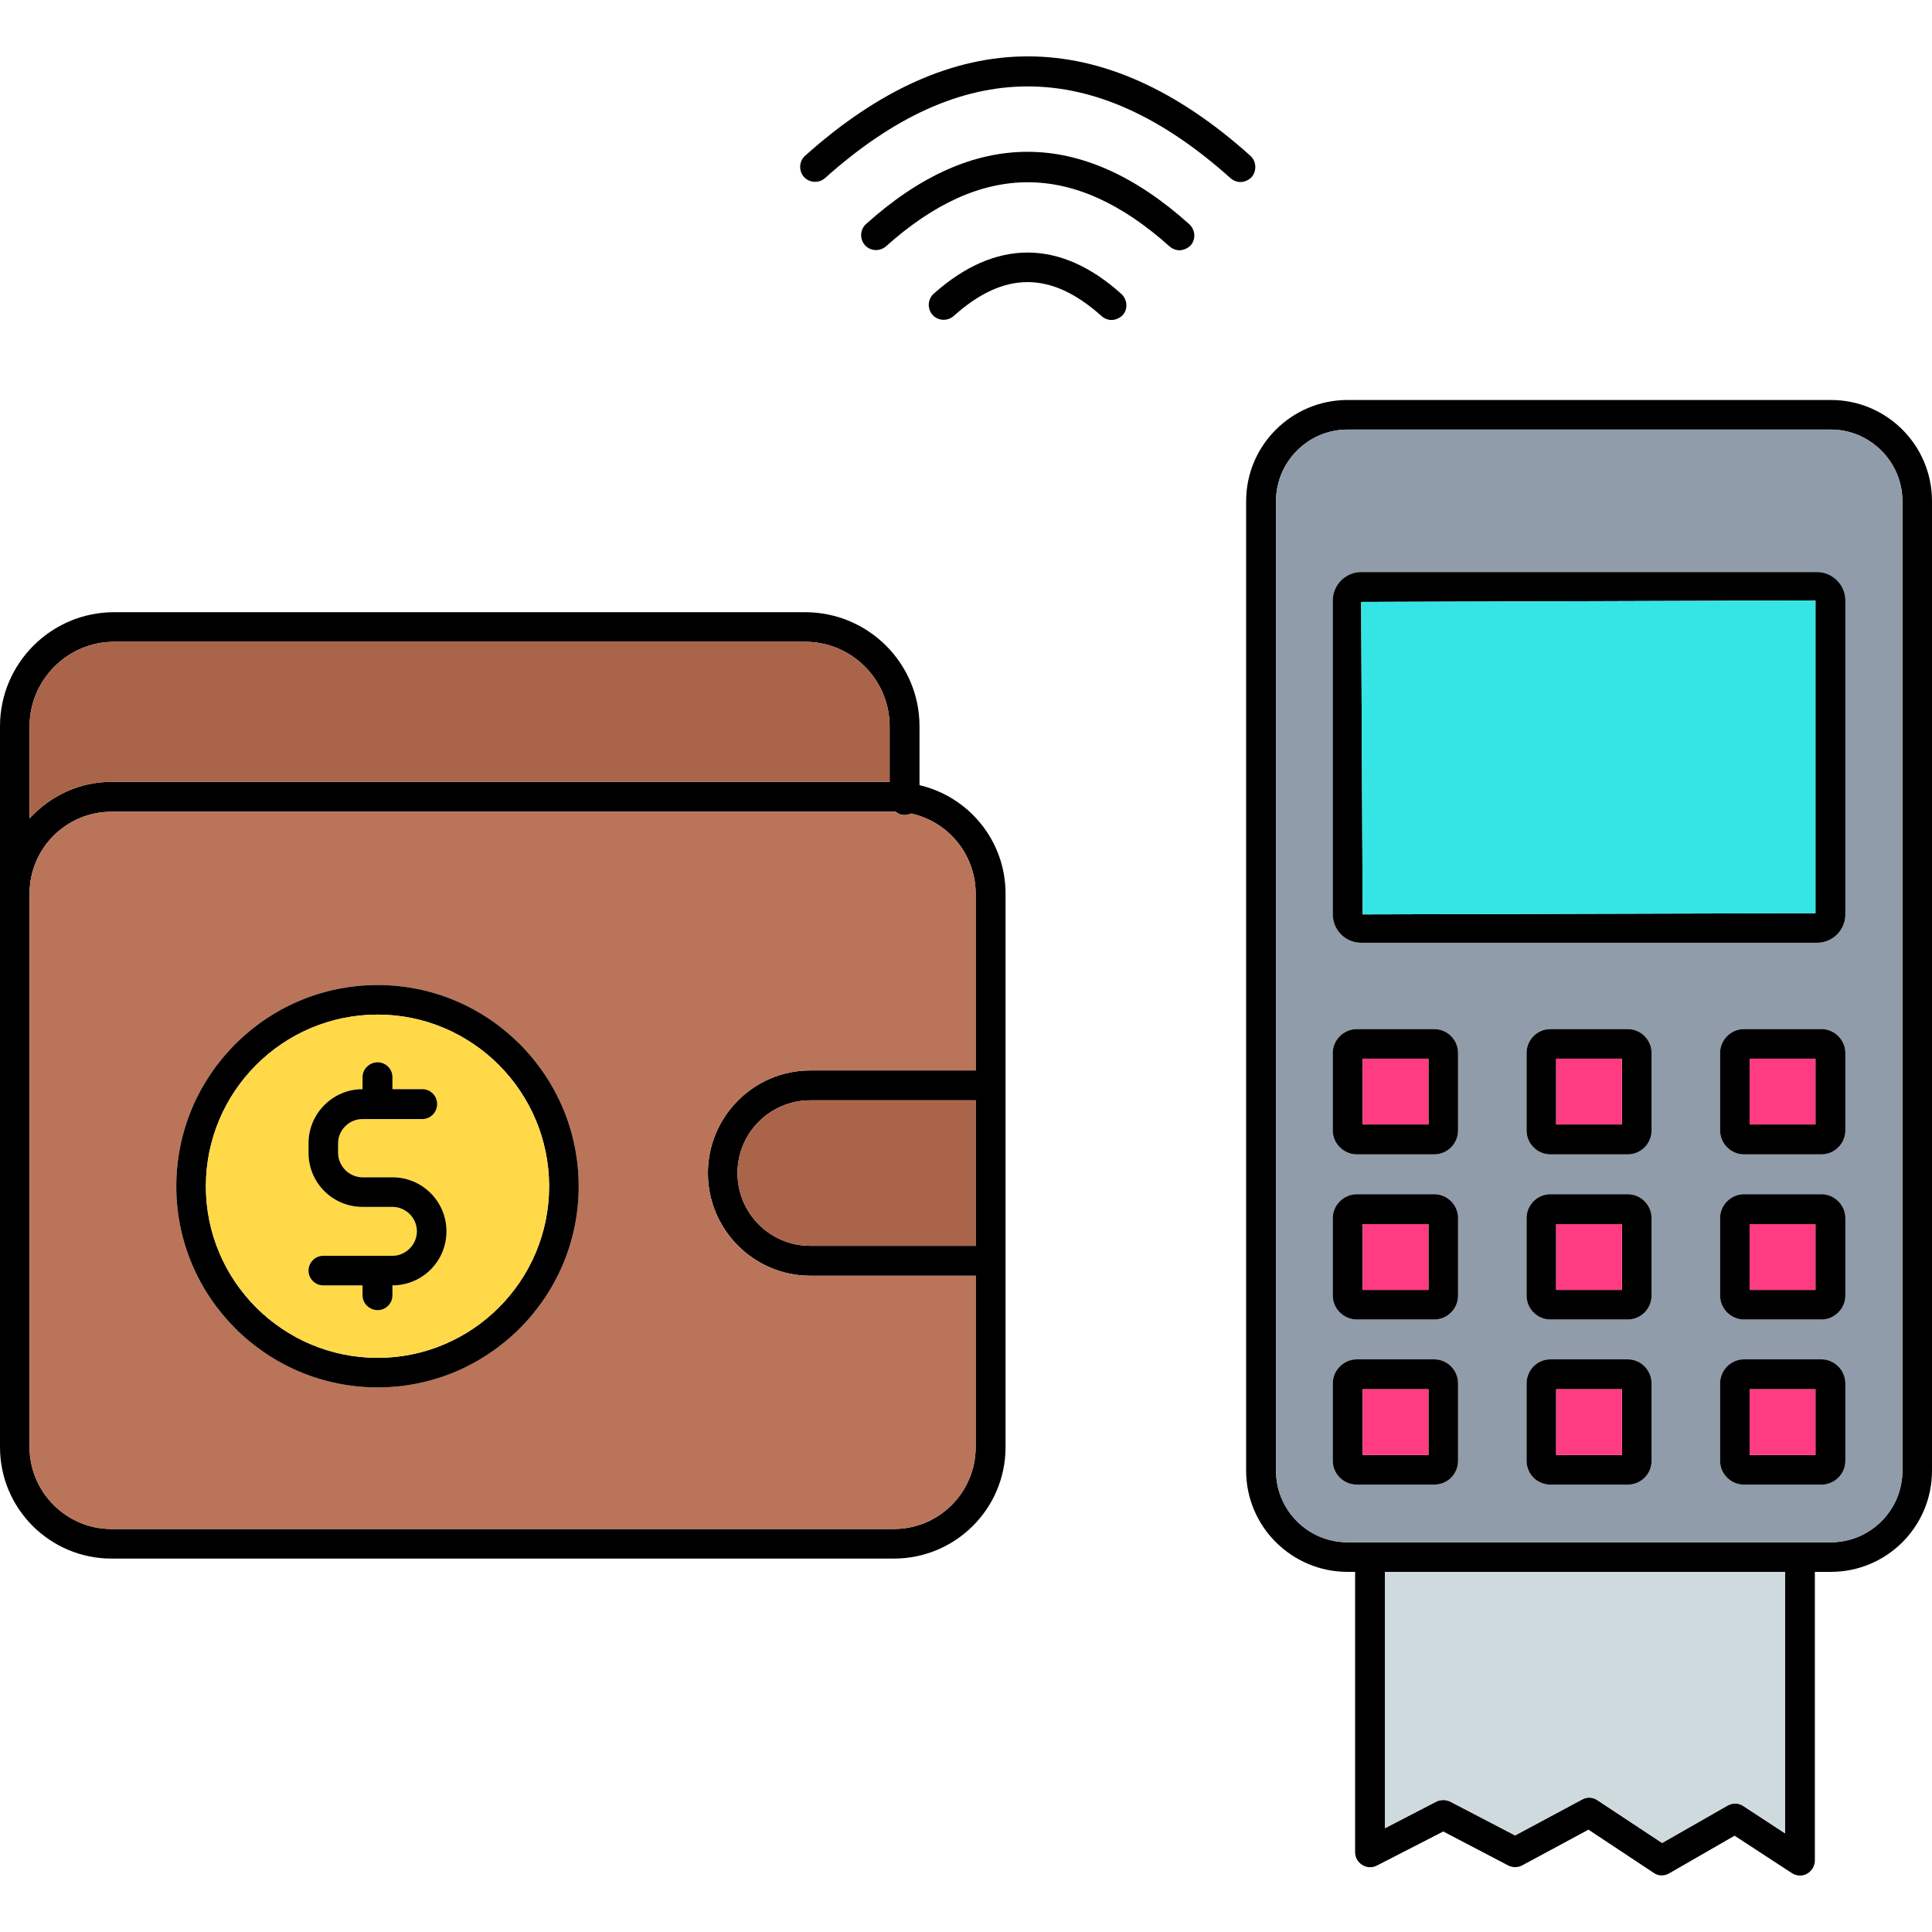 <svg xmlns="http://www.w3.org/2000/svg" id="Layer_1" viewBox="0 0 64 64"><g><path d="m30.46 26.01v-1.95c0-2.09-1.7-3.78-3.79-3.78h-22.89c-2.08 0-3.78 1.69-3.78 3.78v23.88c0 2.04 1.66 3.69 3.69 3.69h25.92c2.04 0 3.7-1.65 3.7-3.69v-18.34c0-1.75-1.22-3.21-2.85-3.59zm-29.48-1.95c0-1.54 1.26-2.8 2.8-2.8h22.89c1.55 0 2.8 1.26 2.8 2.8v1.84h-25.78c-1.07 0-2.03.47-2.71 1.21zm31.34 17.21h-5.48c-1.33 0-2.41-1.08-2.41-2.41s1.08-2.41 2.41-2.41h5.48zm0-5.81h-5.48c-1.87 0-3.39 1.53-3.39 3.4s1.52 3.4 3.39 3.4h5.48v5.68c0 1.49-1.21 2.71-2.71 2.71h-25.92c-1.49 0-2.71-1.22-2.71-2.71v-18.34c0-1.5 1.22-2.71 2.71-2.71h25.98c.08.07.18.11.29.11.08 0 .15-.02.22-.05 1.22.26 2.14 1.35 2.14 2.65z"></path><path d="m26.84 35.46h5.48v-5.86c0-1.3-.92-2.39-2.14-2.65-.07.03-.14.05-.22.05-.11 0-.21-.04-.29-.11h-25.98c-1.49 0-2.71 1.21-2.71 2.71v18.34c0 1.49 1.22 2.71 2.71 2.71h25.92c1.5 0 2.71-1.22 2.71-2.71v-5.68h-5.48c-1.87 0-3.39-1.53-3.39-3.4s1.52-3.4 3.39-3.4zm-14.33 10.5c-3.68 0-6.67-2.99-6.67-6.66 0-3.68 2.99-6.67 6.67-6.67 3.67 0 6.66 2.99 6.66 6.67 0 3.67-2.99 6.66-6.66 6.66z" fill="#ba745a"></path><path d="m32.32 36.45v4.82h-5.48c-1.33 0-2.41-1.08-2.41-2.41s1.08-2.41 2.41-2.41z" fill="#aa644a"></path><path d="m29.47 24.06v1.84h-25.78c-1.07 0-2.03.47-2.71 1.21v-3.05c0-1.54 1.26-2.8 2.8-2.8h22.89c1.55 0 2.8 1.26 2.8 2.8z" fill="#aa644a"></path><path d="m60.65 13.25h-16.01c-1.85 0-3.36 1.5-3.36 3.35v32.12c0 1.85 1.51 3.35 3.36 3.35h.25v9.29c0 .17.09.33.24.42.14.09.32.1.48.02l2.2-1.13 2.16 1.13c.14.07.32.07.46-.01l2.19-1.18 2.16 1.43c.15.11.35.11.51.02l2.17-1.25 1.9 1.24c.08.05.17.08.27.08.08 0 .16-.02.23-.06.16-.09.26-.26.26-.44v-9.56h.53c1.85 0 3.35-1.5 3.35-3.35v-32.12c0-1.85-1.5-3.35-3.35-3.35zm-1.52 47.48-1.39-.91c-.15-.1-.35-.1-.51-.01l-2.17 1.24-2.15-1.42c-.15-.1-.34-.11-.5-.02l-2.22 1.19-2.15-1.12c-.15-.07-.31-.07-.46 0l-1.7.88v-8.49h13.25zm3.89-12.01c0 1.31-1.07 2.37-2.37 2.37h-16.01c-1.31 0-2.37-1.06-2.37-2.37v-32.12c0-1.3 1.06-2.37 2.37-2.37h16.01c1.3 0 2.37 1.07 2.37 2.37z"></path><path d="m59.13 52.07v8.66l-1.39-.91c-.15-.1-.35-.1-.51-.01l-2.17 1.24-2.15-1.42c-.15-.1-.34-.11-.5-.02l-2.22 1.19-2.15-1.12c-.15-.07-.31-.07-.46 0l-1.7.88v-8.49z" fill="#cedadd"></path><path d="m60.65 14.23h-16.01c-1.31 0-2.37 1.07-2.37 2.37v32.12c0 1.31 1.06 2.37 2.37 2.37h16.01c1.3 0 2.37-1.06 2.37-2.37v-32.12c0-1.3-1.07-2.37-2.37-2.37zm-12.35 34.16c0 .44-.35.79-.79.79h-2.56c-.44 0-.8-.35-.8-.79v-2.56c0-.44.36-.8.8-.8h2.56c.44 0 .79.36.79.8zm0-5.47c0 .43-.35.79-.79.79h-2.56c-.44 0-.8-.36-.8-.79v-2.57c0-.43.36-.79.8-.79h2.56c.44 0 .79.36.79.79zm0-5.47c0 .43-.35.79-.79.79h-2.56c-.44 0-.8-.36-.8-.79v-2.57c0-.43.36-.79.8-.79h2.56c.44 0 .79.36.79.79zm6.41 10.94c0 .44-.35.79-.79.79h-2.56c-.44 0-.79-.35-.79-.79v-2.56c0-.44.35-.8.79-.8h2.56c.44 0 .79.36.79.8zm0-5.47c0 .43-.35.79-.79.79h-2.56c-.44 0-.79-.36-.79-.79v-2.57c0-.43.35-.79.79-.79h2.56c.44 0 .79.36.79.79zm0-5.47c0 .43-.35.79-.79.79h-2.56c-.44 0-.79-.36-.79-.79v-2.57c0-.43.35-.79.79-.79h2.56c.44 0 .79.36.79.79zm6.42 10.94c0 .44-.36.79-.79.79h-2.57c-.43 0-.79-.35-.79-.79v-2.56c0-.44.36-.8.79-.8h2.57c.43 0 .79.36.79.8zm0-5.47c0 .43-.36.79-.79.79h-2.57c-.43 0-.79-.36-.79-.79v-2.57c0-.43.36-.79.79-.79h2.57c.43 0 .79.36.79.79zm0-5.47c0 .43-.36.79-.79.79h-2.57c-.43 0-.79-.36-.79-.79v-2.57c0-.43.36-.79.79-.79h2.57c.43 0 .79.36.79.79zm0-7.16c0 .52-.42.94-.94.94h-15.1c-.52 0-.94-.42-.94-.94v-10.4c0-.51.42-.94.94-.94h15.1c.52 0 .94.43.94.94z" fill="#919caa"></path><path d="m60.19 18.95h-15.1c-.52 0-.94.43-.94.94v10.4c0 .52.42.94.94.94h15.1c.52 0 .94-.42.94-.94v-10.4c0-.51-.42-.94-.94-.94zm-.05 11.3-15 .04-.05-10.35 15.05-.05z"></path><path d="m60.14 19.89v10.36l-15 .04-.05-10.35z" fill="#35e5e5"></path><path d="m47.51 34.09h-2.56c-.44 0-.8.36-.8.79v2.57c0 .43.36.79.8.79h2.56c.44 0 .79-.36.79-.79v-2.57c0-.43-.35-.79-.79-.79zm-.19 3.16h-2.18v-2.18h2.18z"></path><path d="m45.14 35.07h2.18v2.18h-2.18z" fill="#ff3b82"></path><path d="m47.51 39.56h-2.56c-.44 0-.8.36-.8.79v2.57c0 .43.36.79.8.79h2.56c.44 0 .79-.36.79-.79v-2.57c0-.43-.35-.79-.79-.79zm-.19 3.17h-2.18v-2.18h2.18z"></path><path d="m45.14 40.55h2.18v2.18h-2.18z" fill="#ff3b82"></path><path d="m47.51 45.03h-2.56c-.44 0-.8.36-.8.8v2.56c0 .44.36.79.8.79h2.56c.44 0 .79-.35.79-.79v-2.56c0-.44-.35-.8-.79-.8zm-.19 3.17h-2.18v-2.18h2.18z"></path><path d="m45.14 46.02h2.18v2.18h-2.18z" fill="#ff3b82"></path><path d="m53.92 34.09h-2.56c-.44 0-.79.36-.79.79v2.57c0 .43.35.79.79.79h2.56c.44 0 .79-.36.79-.79v-2.57c0-.43-.35-.79-.79-.79zm-.19 3.16h-2.18v-2.18h2.18z"></path><path d="m51.55 35.07h2.18v2.18h-2.18z" fill="#ff3b82"></path><path d="m53.92 39.56h-2.56c-.44 0-.79.36-.79.79v2.57c0 .43.35.79.79.79h2.56c.44 0 .79-.36.79-.79v-2.57c0-.43-.35-.79-.79-.79zm-.19 3.17h-2.18v-2.18h2.18z"></path><path d="m51.55 40.55h2.18v2.18h-2.18z" fill="#ff3b82"></path><path d="m53.92 45.03h-2.56c-.44 0-.79.36-.79.8v2.56c0 .44.35.79.79.79h2.56c.44 0 .79-.35.79-.79v-2.56c0-.44-.35-.8-.79-.8zm-.19 3.17h-2.18v-2.18h2.18z"></path><path d="m51.55 46.02h2.18v2.18h-2.18z" fill="#ff3b82"></path><path d="m60.34 34.09h-2.57c-.43 0-.79.36-.79.79v2.57c0 .43.36.79.79.79h2.57c.43 0 .79-.36.79-.79v-2.57c0-.43-.36-.79-.79-.79zm-.2 3.16h-2.18v-2.18h2.18z"></path><path d="m57.96 35.07h2.18v2.18h-2.18z" fill="#ff3b82"></path><path d="m60.34 39.56h-2.57c-.43 0-.79.36-.79.79v2.57c0 .43.36.79.79.79h2.57c.43 0 .79-.36.79-.79v-2.57c0-.43-.36-.79-.79-.79zm-.2 3.17h-2.18v-2.18h2.18z"></path><path d="m57.96 40.55h2.18v2.18h-2.18z" fill="#ff3b82"></path><path d="m60.34 45.03h-2.57c-.43 0-.79.36-.79.8v2.56c0 .44.36.79.79.79h2.57c.43 0 .79-.35.79-.79v-2.56c0-.44-.36-.8-.79-.8zm-.2 3.17h-2.18v-2.18h2.18z"></path><path d="m57.96 46.02h2.18v2.18h-2.18z" fill="#ff3b82"></path><path d="m41.42 5.16c-4.89-4.39-9.85-4.39-14.75 0-.2.18-.22.49-.04.7.18.2.49.22.7.04 4.52-4.05 8.91-4.05 13.43 0 .09.08.21.13.33.13.13 0 .27-.06.37-.16.18-.21.16-.53-.04-.71z"></path><path d="m28.69 7.42c-.2.18-.22.49-.04.7.18.2.49.22.7.04 3.16-2.83 6.23-2.83 9.39 0 .09.08.21.13.33.13.13 0 .27-.06.37-.16.18-.2.16-.51-.04-.7-3.56-3.2-7.16-3.2-10.71-.01z"></path><path d="m30.93 9.73c-.2.18-.22.49-.04.7.18.2.49.22.7.04 1.67-1.5 3.23-1.5 4.9 0 .09.08.21.13.33.13.13 0 .27-.06.37-.16.18-.2.16-.51-.04-.7-2.03-1.83-4.18-1.83-6.22-.01z"></path><path d="m12.51 32.63c-3.68 0-6.67 2.99-6.67 6.67 0 3.67 2.99 6.66 6.67 6.66 3.67 0 6.66-2.99 6.66-6.66 0-3.68-2.99-6.67-6.66-6.67zm0 12.35c-3.14 0-5.69-2.55-5.69-5.68 0-3.14 2.55-5.69 5.69-5.69 3.13 0 5.68 2.55 5.68 5.69 0 3.13-2.55 5.68-5.68 5.68z"></path><path d="m12.51 33.61c-3.14 0-5.69 2.55-5.69 5.69 0 3.13 2.55 5.68 5.69 5.68 3.13 0 5.68-2.55 5.68-5.68 0-3.14-2.55-5.69-5.68-5.69zm.49 8.97v.33c0 .27-.22.49-.49.49s-.5-.22-.5-.49v-.33h-1.3c-.27 0-.49-.22-.49-.49s.22-.49.49-.49h2.29c.44 0 .81-.37.81-.81 0-.45-.37-.81-.81-.81h-.99c-.99 0-1.79-.8-1.79-1.79v-.32c0-.98.8-1.79 1.79-1.79v-.4c0-.27.23-.49.5-.49s.49.22.49.49v.4h.99c.27 0 .49.22.49.49 0 .28-.22.5-.49.5h-1.98c-.44 0-.81.36-.81.8v.32c0 .44.37.81.81.81h.99c.99 0 1.79.8 1.79 1.79s-.8 1.79-1.79 1.79z" fill="#ffd947"></path><path d="m14.79 40.79c0 .99-.8 1.79-1.79 1.79v.33c0 .27-.22.49-.49.49s-.5-.22-.5-.49v-.33h-1.3c-.27 0-.49-.22-.49-.49s.22-.49.49-.49h2.29c.44 0 .81-.37.81-.81 0-.45-.37-.81-.81-.81h-.99c-.99 0-1.79-.8-1.79-1.79v-.32c0-.98.8-1.79 1.79-1.79v-.4c0-.27.23-.49.5-.49s.49.22.49.49v.4h.99c.27 0 .49.22.49.49 0 .28-.22.5-.49.5h-1.98c-.44 0-.81.36-.81.8v.32c0 .44.37.81.81.81h.99c.99 0 1.79.8 1.79 1.79z"></path></g></svg>